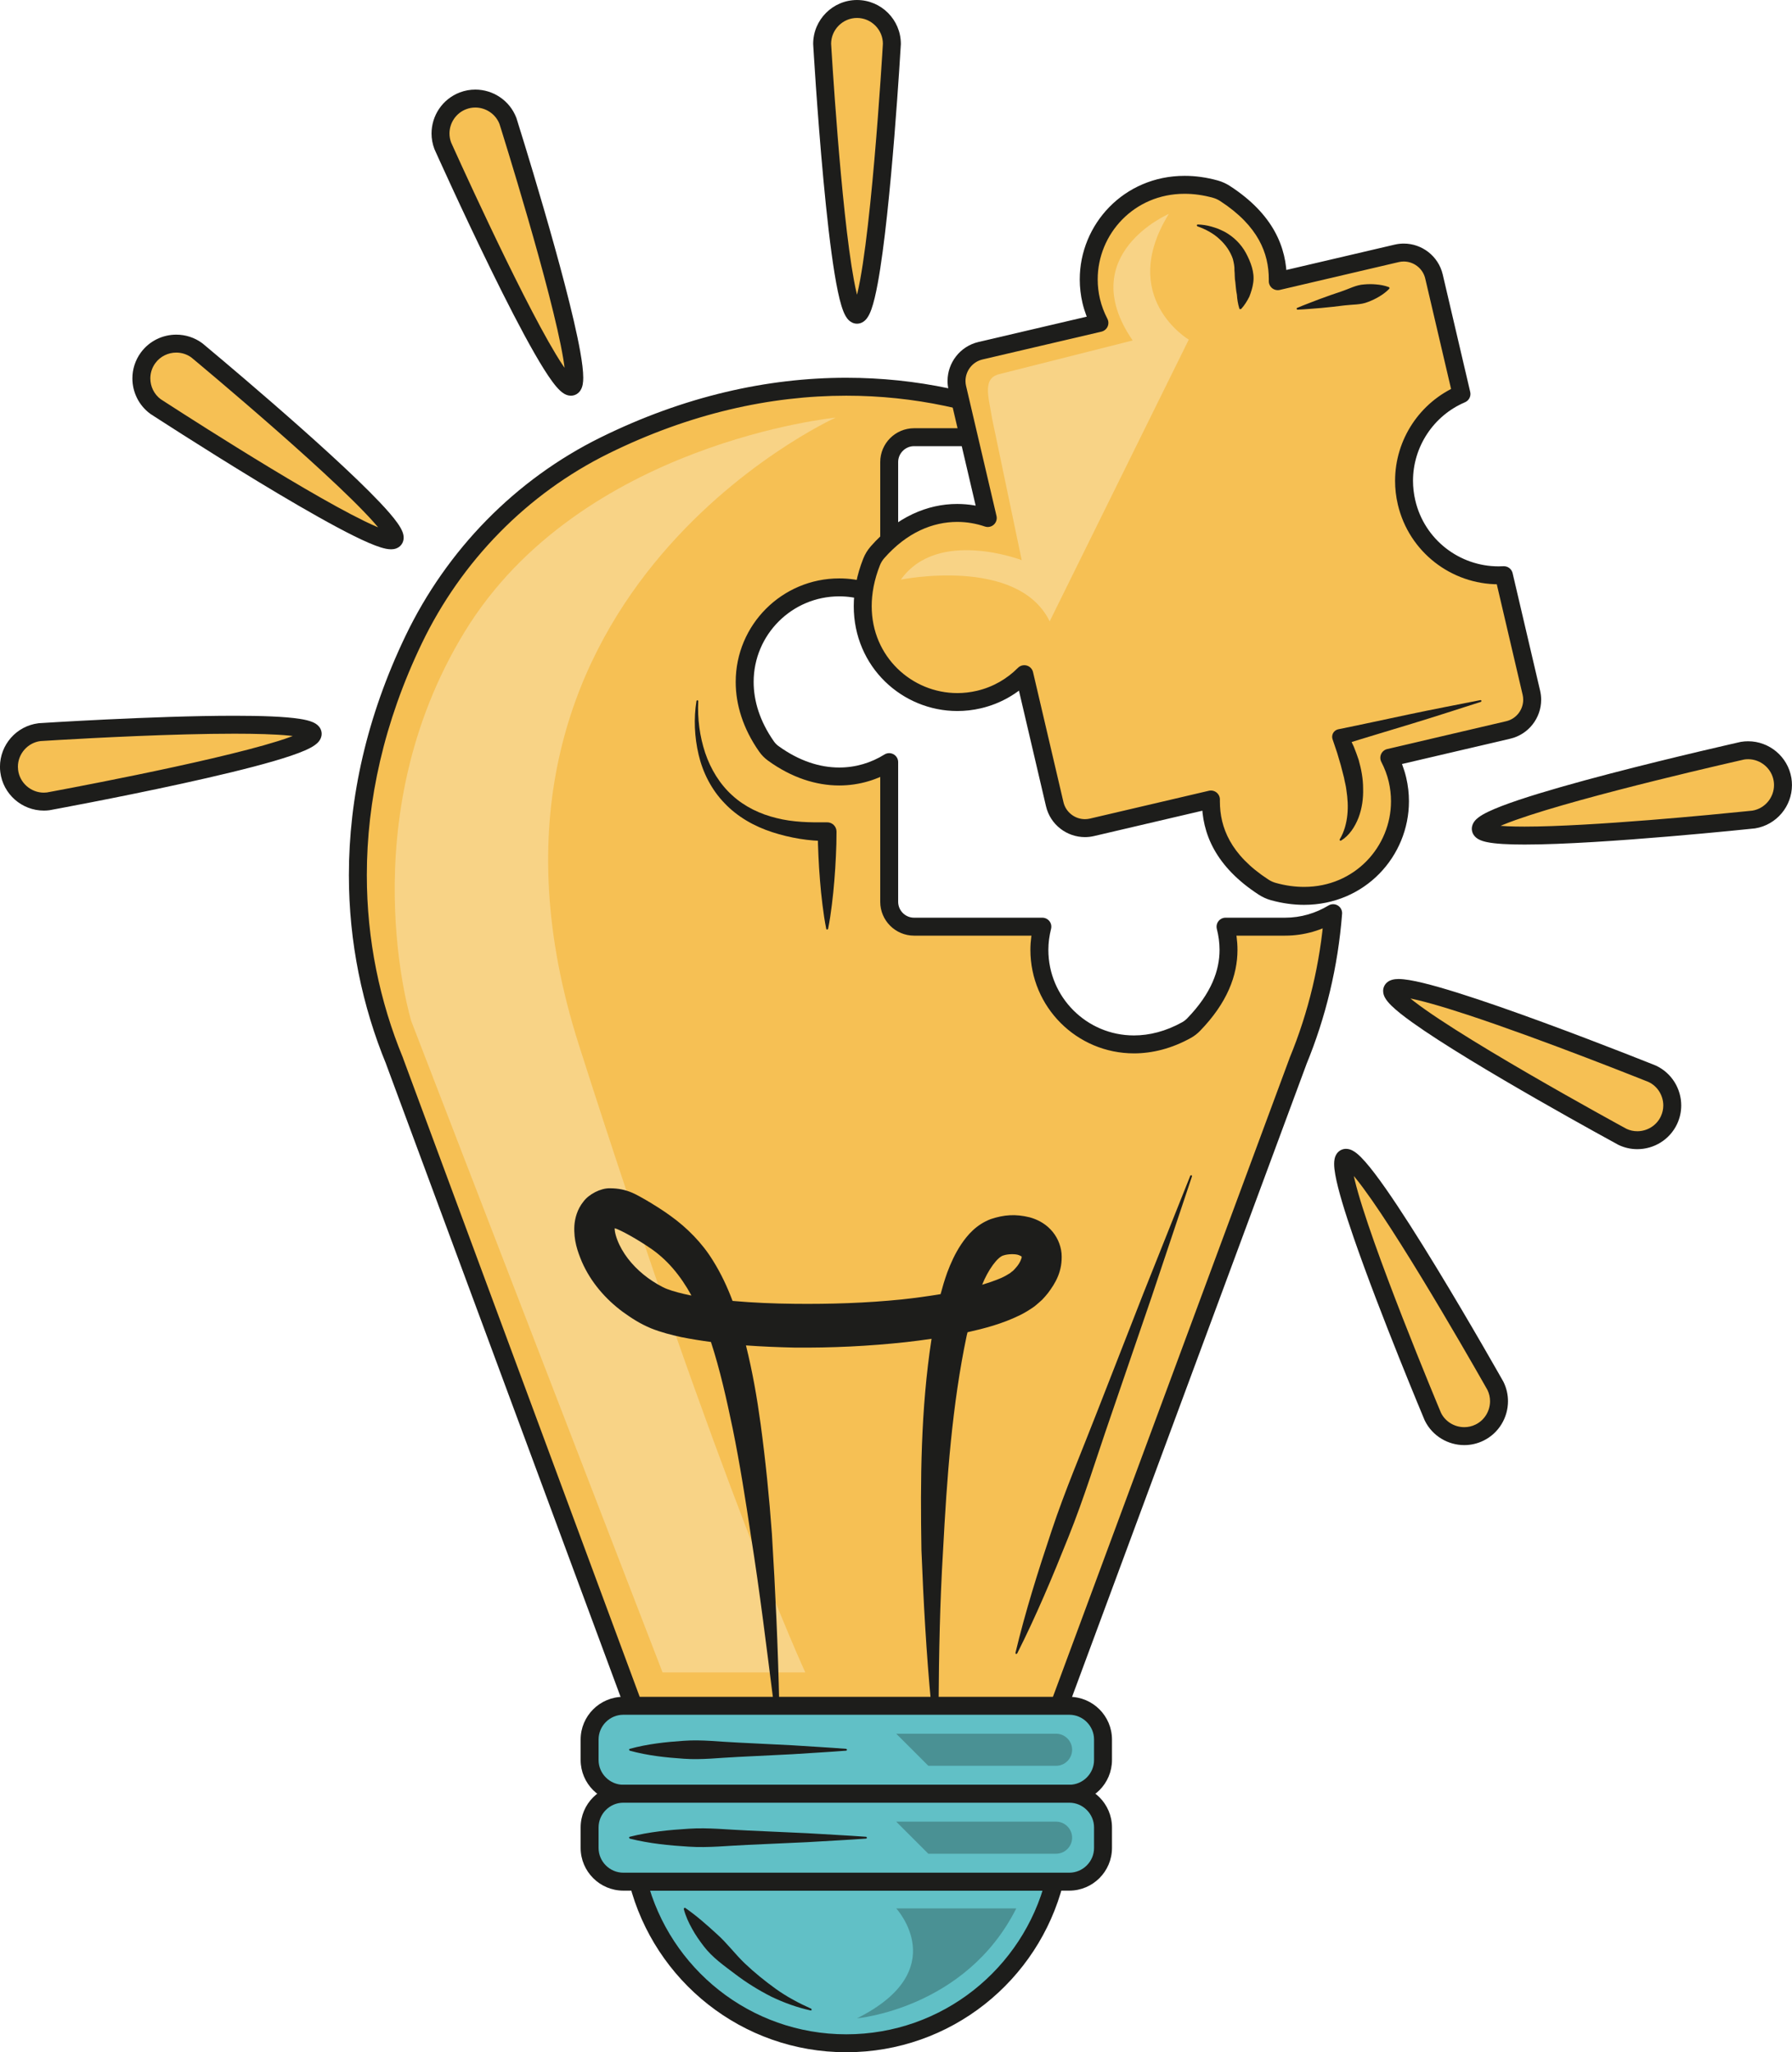 <?xml version="1.0" encoding="UTF-8"?><svg xmlns="http://www.w3.org/2000/svg" xmlns:xlink="http://www.w3.org/1999/xlink" height="1800.3" preserveAspectRatio="xMidYMid meet" version="1.0" viewBox="222.7 215.2 1571.9 1800.3" width="1571.9" zoomAndPan="magnify"><g><g id="change1_1"><path d="M 1392.113 1016.289 C 1379.75 1023.766 1365.34 1028.133 1349.934 1028.133 L 1297.703 1028.133 C 1304.066 1053.301 1300.328 1082.484 1269.641 1114.125 C 1267.887 1115.941 1265.809 1117.562 1263.609 1118.777 C 1199.492 1154.551 1134.418 1109.113 1134.418 1048.473 C 1134.418 1041.445 1135.395 1034.656 1137.035 1028.133 L 1024.469 1028.133 C 1012.48 1028.133 1002.672 1018.336 1002.672 1006.344 L 1002.672 883.789 C 975.41 900.805 937.781 902.777 900.945 876.055 C 898.715 874.434 896.715 872.398 895.125 870.145 C 847.875 802.84 894.922 730.492 958.859 730.492 C 974.969 730.492 989.949 735.152 1002.672 743.105 L 1002.672 620.551 C 1002.672 608.559 1012.48 598.746 1024.469 598.746 L 1137.035 598.746 C 1136.277 595.789 1135.727 592.758 1135.289 589.695 C 1024.43 541.637 889.426 538.781 753.148 605.953 C 679.812 642.102 620.973 702.586 585.574 776.285 C 522.324 907.957 524.301 1038.121 568.895 1146.195 L 568.855 1146.195 L 789.93 1742.898 L 1140.203 1742.898 L 1361.258 1146.195 L 1361.227 1146.195 C 1377.965 1105.645 1388.574 1061.969 1392.113 1016.289" fill="#f6c054"/></g><g id="change2_1"><path d="M 1392.117 1016.281 L 1388.047 1009.543 C 1376.824 1016.324 1363.844 1020.262 1349.934 1020.262 L 1297.707 1020.262 C 1295.289 1020.262 1292.984 1021.398 1291.508 1023.301 C 1290.02 1025.199 1289.484 1027.711 1290.07 1030.066 C 1291.582 1036.031 1292.449 1042.168 1292.457 1048.461 C 1292.449 1057.484 1290.691 1066.875 1286.301 1076.879 C 1281.906 1086.852 1274.828 1097.477 1264 1108.645 L 1263.988 1108.645 C 1262.758 1109.926 1261.25 1111.094 1259.785 1111.902 C 1245.18 1120.035 1230.828 1123.535 1217.375 1123.547 C 1196.613 1123.547 1177.898 1115.156 1164.289 1101.559 C 1150.688 1087.949 1142.297 1069.223 1142.297 1048.461 C 1142.297 1042.168 1143.168 1036.031 1144.664 1030.066 C 1145.254 1027.711 1144.738 1025.199 1143.25 1023.301 C 1141.75 1021.398 1139.457 1020.262 1137.039 1020.262 L 1024.473 1020.262 C 1020.652 1020.262 1017.203 1018.711 1014.645 1016.168 C 1012.094 1013.605 1010.555 1010.156 1010.543 1006.332 L 1010.543 883.781 C 1010.543 880.922 1009.004 878.285 1006.492 876.898 C 1003.992 875.516 1000.934 875.586 998.512 877.105 C 986.957 884.309 973.441 888.516 958.863 888.516 C 942.207 888.504 924.047 883.059 905.566 869.676 C 904.059 868.594 902.633 867.145 901.562 865.617 L 901.566 865.617 C 889.012 847.707 883.793 829.883 883.781 813.441 C 883.785 792.68 892.172 773.965 905.77 760.344 C 919.383 746.746 938.105 738.367 958.863 738.355 C 973.441 738.367 986.957 742.562 998.512 749.773 C 1000.934 751.281 1003.992 751.363 1006.492 749.98 C 1009.004 748.586 1010.543 745.961 1010.543 743.098 L 1010.543 620.539 C 1010.555 616.715 1012.094 613.273 1014.645 610.711 C 1017.203 608.16 1020.652 606.609 1024.473 606.609 L 1137.039 606.609 C 1139.457 606.609 1141.762 605.484 1143.25 603.582 C 1144.738 601.668 1145.254 599.16 1144.664 596.812 C 1144.004 594.188 1143.496 591.43 1143.074 588.578 C 1142.68 585.871 1140.926 583.555 1138.414 582.469 C 1085.277 559.434 1026.664 546.59 965.066 546.59 C 895.812 546.59 822.812 562.836 749.672 598.891 C 674.703 635.844 614.625 697.617 578.48 772.871 C 544.195 844.234 528.73 915.363 528.734 982.926 C 528.73 1041.797 540.469 1097.949 561.621 1149.207 L 568.895 1146.199 L 568.895 1138.324 L 568.855 1138.324 C 566.273 1138.324 563.867 1139.586 562.395 1141.703 C 560.922 1143.82 560.578 1146.52 561.473 1148.938 L 782.551 1745.629 C 783.699 1748.727 786.629 1750.77 789.934 1750.77 L 1140.199 1750.77 C 1143.508 1750.77 1146.434 1748.727 1147.59 1745.629 L 1368.648 1148.938 C 1369.551 1146.52 1369.207 1143.82 1367.73 1141.703 C 1366.254 1139.586 1363.844 1138.324 1361.262 1138.324 L 1361.23 1138.324 L 1361.23 1146.199 L 1368.516 1149.195 C 1385.555 1107.891 1396.355 1063.395 1399.949 1016.891 C 1400.188 1013.969 1398.742 1011.125 1396.242 1009.586 C 1393.75 1008.047 1390.559 1008.035 1388.047 1009.543 L 1392.117 1016.281 L 1384.266 1015.672 C 1380.781 1060.531 1370.375 1103.406 1353.965 1143.191 C 1352.953 1145.629 1353.23 1148.391 1354.699 1150.582 C 1356.168 1152.762 1358.605 1154.062 1361.23 1154.062 L 1361.262 1154.062 L 1361.262 1146.199 L 1353.883 1143.473 L 1134.723 1735.027 L 795.41 1735.027 L 576.234 1143.473 L 568.855 1146.199 L 568.855 1154.062 L 568.895 1154.062 C 571.527 1154.062 573.973 1152.762 575.438 1150.582 C 576.898 1148.391 577.172 1145.629 576.168 1143.191 C 555.781 1093.785 544.473 1039.711 544.473 982.926 C 544.48 917.77 559.359 849.051 592.672 779.691 C 627.324 707.539 684.922 648.348 756.629 613.008 C 827.734 577.965 898.273 562.34 965.066 562.328 C 1024.473 562.34 1080.926 574.707 1132.16 596.918 L 1135.293 589.691 L 1127.5 590.809 C 1127.965 594.086 1128.574 597.383 1129.402 600.676 L 1137.039 598.746 L 1137.039 590.871 L 1024.473 590.871 C 1008.105 590.902 994.84 604.18 994.809 620.539 L 994.809 743.098 L 1002.676 743.098 L 1006.844 736.422 C 992.945 727.742 976.496 722.617 958.863 722.617 C 908.699 722.625 868.047 763.281 868.043 813.441 C 868.031 833.262 874.445 854.402 888.688 874.668 L 888.691 874.668 C 890.797 877.656 893.379 880.27 896.32 882.418 C 917.133 897.535 938.711 904.273 958.863 904.266 C 976.496 904.266 992.945 899.137 1006.844 890.457 L 1002.676 883.781 L 994.809 883.781 L 994.809 1006.332 C 994.84 1022.711 1008.105 1035.98 1024.473 1036.008 L 1137.039 1036.008 L 1137.039 1028.137 L 1129.402 1026.203 C 1127.625 1033.27 1126.551 1040.711 1126.551 1048.461 C 1126.551 1098.621 1167.203 1139.273 1217.375 1139.285 C 1233.578 1139.285 1250.691 1135.008 1267.441 1125.656 C 1270.387 1124.012 1273.012 1121.945 1275.293 1119.602 C 1287.211 1107.324 1295.457 1095.16 1300.715 1083.203 C 1305.977 1071.27 1308.195 1059.559 1308.188 1048.461 C 1308.188 1040.711 1307.121 1033.27 1305.336 1026.203 L 1297.707 1028.137 L 1297.707 1036.008 L 1349.934 1036.008 C 1366.84 1036.008 1382.672 1031.184 1396.18 1023.031 L 1392.117 1016.281 L 1384.266 1015.672 L 1392.117 1016.281" fill="#1d1d1b"/></g><g id="change1_2"><path d="M 1504.688 560.828 L 1480.555 457.719 C 1477.148 443.168 1462.457 434.035 1447.891 437.445 L 1343.535 461.859 C 1343.984 436.078 1333.844 408.703 1297.316 384.973 C 1294.77 383.309 1291.902 381.98 1288.977 381.164 C 1218.742 361.555 1166.145 420.422 1179.918 479.258 C 1181.512 486.105 1184.004 492.496 1187.098 498.469 L 1082.734 522.875 C 1068.172 526.281 1059.055 540.984 1062.465 555.551 L 1089.152 669.633 C 1058.922 659.336 1022.113 665.836 992.434 699.684 C 990.234 702.184 988.441 705.105 987.219 708.215 C 957.301 784.129 1019.371 843.387 1081.414 828.867 C 1097.094 825.199 1110.625 817.25 1121.203 806.617 L 1147.898 920.699 C 1151.305 935.254 1166.008 944.383 1180.562 940.977 L 1284.918 916.562 C 1284.461 942.367 1294.609 969.742 1331.172 993.473 C 1333.719 995.137 1336.586 996.453 1339.5 997.27 C 1409.723 1016.867 1462.309 958 1448.535 899.164 C 1446.93 892.316 1444.441 885.938 1441.355 879.965 L 1545.711 855.547 C 1560.277 852.141 1569.395 837.438 1566 822.883 L 1541.871 719.777 C 1502.383 722.012 1465.82 695.758 1456.496 655.93 C 1447.168 616.109 1468.309 576.332 1504.688 560.828" fill="#f6c054"/></g><g id="change2_2"><path d="M 1504.676 560.84 L 1512.34 559.047 L 1488.219 455.941 C 1486.324 447.891 1481.73 441.082 1475.668 436.355 C 1469.602 431.617 1462.031 428.875 1454.047 428.875 C 1451.41 428.875 1448.738 429.172 1446.086 429.801 L 1341.738 454.207 L 1343.531 461.867 L 1351.398 462.008 C 1351.41 461.414 1351.41 460.828 1351.41 460.246 C 1351.422 446.52 1348.523 432.039 1340.723 418.016 C 1332.922 403.977 1320.324 390.535 1301.582 378.375 L 1301.594 378.383 C 1298.398 376.305 1294.855 374.648 1291.074 373.586 C 1281.016 370.777 1271.203 369.453 1261.816 369.465 C 1235.207 369.441 1212.047 380.145 1195.758 396.852 C 1179.449 413.547 1169.836 436.242 1169.836 460.305 C 1169.836 467.156 1170.613 474.125 1172.246 481.066 C 1174.016 488.617 1176.746 495.617 1180.102 502.094 L 1187.09 498.473 L 1185.285 490.809 L 1080.938 515.227 C 1072.879 517.109 1066.078 521.703 1061.348 527.766 C 1056.609 533.832 1053.867 541.414 1053.867 549.398 C 1053.867 552.023 1054.168 554.695 1054.797 557.355 L 1054.789 557.344 L 1081.488 671.438 L 1089.148 669.633 L 1091.676 662.188 C 1082.379 659.023 1072.488 657.309 1062.348 657.309 C 1036.457 657.254 1009.078 668.684 986.508 694.496 C 983.707 697.691 981.457 701.371 979.891 705.344 L 979.895 705.332 C 974.215 719.734 971.59 733.758 971.59 746.973 C 971.57 773.582 982.273 796.742 998.98 813.031 C 1015.676 829.34 1038.367 838.941 1062.438 838.953 C 1069.285 838.953 1076.246 838.168 1083.195 836.543 C 1100.367 832.523 1115.219 823.789 1126.766 812.172 L 1121.195 806.621 L 1113.527 808.414 L 1140.227 922.508 C 1142.105 930.559 1146.695 937.367 1152.762 942.094 C 1158.824 946.832 1166.41 949.562 1174.391 949.574 C 1177.02 949.574 1179.691 949.266 1182.34 948.648 L 1286.703 924.23 L 1284.91 916.57 L 1277.039 916.422 C 1277.027 917.004 1277.016 917.598 1277.016 918.18 C 1276.996 931.906 1279.895 946.398 1287.719 960.434 C 1295.531 974.484 1308.125 987.926 1326.879 1000.086 C 1330.078 1002.156 1333.617 1003.801 1337.375 1004.863 C 1347.438 1007.66 1357.234 1008.984 1366.613 1008.984 C 1393.223 1009.008 1416.383 998.305 1432.68 981.598 C 1448.988 964.902 1458.582 942.207 1458.594 918.145 C 1458.594 911.281 1457.816 904.324 1456.184 897.383 L 1456.184 897.371 C 1454.426 889.832 1451.684 882.832 1448.348 876.355 L 1441.348 879.965 L 1443.141 887.629 L 1547.492 863.223 C 1555.555 861.34 1562.359 856.738 1567.09 850.672 C 1571.828 844.609 1574.57 837.035 1574.57 829.055 C 1574.57 826.414 1574.262 823.754 1573.645 821.105 L 1573.645 821.094 L 1549.523 718 C 1548.656 714.277 1545.242 711.719 1541.414 711.934 C 1540 712.016 1538.582 712.047 1537.18 712.047 C 1503.109 712.047 1472.242 688.762 1464.156 654.145 C 1462.809 648.379 1462.168 642.645 1462.156 636.992 C 1462.145 607.219 1480.098 579.855 1507.758 568.082 C 1511.277 566.574 1513.207 562.77 1512.34 559.047 L 1504.676 560.84 L 1501.582 553.598 C 1468.082 567.898 1446.43 600.879 1446.43 636.992 C 1446.418 643.844 1447.207 650.789 1448.828 657.73 C 1458.641 699.613 1495.938 727.797 1537.18 727.785 C 1538.891 727.785 1540.594 727.742 1542.305 727.648 L 1541.859 719.793 L 1534.199 721.586 L 1558.316 824.68 C 1558.66 826.152 1558.82 827.613 1558.82 829.055 C 1558.82 833.402 1557.312 837.617 1554.688 840.988 C 1552.047 844.355 1548.359 846.848 1543.918 847.898 L 1439.555 872.312 C 1437.203 872.863 1435.215 874.484 1434.211 876.676 C 1433.195 878.871 1433.25 881.438 1434.359 883.586 C 1437.191 889.059 1439.43 894.824 1440.867 900.969 C 1442.215 906.723 1442.855 912.48 1442.855 918.145 C 1442.855 937.992 1434.906 956.781 1421.418 970.602 C 1407.898 984.395 1388.996 993.223 1366.613 993.246 C 1358.707 993.246 1350.348 992.141 1341.613 989.695 C 1339.523 989.125 1337.34 988.117 1335.445 986.887 C 1318.395 975.809 1307.852 964.25 1301.48 952.785 C 1295.109 941.305 1292.766 929.77 1292.754 918.18 C 1292.754 917.688 1292.754 917.207 1292.766 916.73 C 1292.812 914.309 1291.727 911.977 1289.844 910.457 C 1287.969 908.93 1285.457 908.359 1283.105 908.906 L 1178.754 933.324 C 1177.293 933.664 1175.832 933.824 1174.391 933.824 C 1170.039 933.836 1165.828 932.328 1162.457 929.691 C 1159.078 927.055 1156.586 923.352 1155.547 918.922 L 1128.855 804.828 C 1128.207 802.043 1126.098 799.84 1123.336 799.051 C 1120.586 798.273 1117.637 799.051 1115.617 801.074 C 1106.008 810.723 1093.809 817.895 1079.609 821.219 C 1073.848 822.566 1068.098 823.219 1062.438 823.219 C 1042.586 823.219 1023.789 815.27 1009.977 801.77 C 996.176 788.258 987.348 769.355 987.328 746.973 C 987.332 735.848 989.527 723.824 994.535 711.113 L 994.539 711.102 C 995.41 708.875 996.746 706.691 998.34 704.875 C 1018.418 682.07 1041.039 673.094 1062.348 673.047 C 1070.707 673.047 1078.887 674.465 1086.605 677.09 C 1089.316 678.016 1092.309 677.387 1094.426 675.469 C 1096.547 673.551 1097.457 670.637 1096.809 667.852 L 1070.117 553.758 L 1070.105 553.746 C 1069.766 552.285 1069.609 550.836 1069.609 549.398 C 1069.609 545.047 1071.105 540.832 1073.746 537.461 C 1076.387 534.082 1080.078 531.594 1084.527 530.551 L 1188.871 506.137 C 1191.227 505.586 1193.211 503.965 1194.23 501.773 C 1195.246 499.578 1195.188 497.012 1194.082 494.863 C 1191.25 489.395 1189.012 483.613 1187.57 477.48 C 1186.211 471.715 1185.574 465.969 1185.574 460.305 C 1185.562 440.457 1193.52 421.656 1207.02 407.852 C 1220.531 394.043 1239.434 385.215 1261.816 385.203 C 1269.73 385.203 1278.102 386.309 1286.852 388.754 C 1288.941 389.336 1291.109 390.332 1293.016 391.574 C 1310.047 402.652 1320.574 414.199 1326.961 425.656 C 1333.32 437.133 1335.66 448.668 1335.672 460.246 C 1335.66 460.75 1335.66 461.254 1335.66 461.742 C 1335.617 464.164 1336.703 466.484 1338.586 468.004 C 1340.469 469.52 1342.973 470.082 1345.324 469.531 L 1449.676 445.113 C 1451.148 444.773 1452.598 444.613 1454.047 444.613 C 1458.398 444.613 1462.602 446.121 1465.973 448.758 C 1469.352 451.395 1471.84 455.086 1472.879 459.527 L 1497 562.633 L 1504.676 560.84 L 1501.582 553.598 L 1504.676 560.84" fill="#1d1d1b"/></g><g id="change3_1"><path d="M 1093.016 582.754 L 1118.926 706.609 C 1118.926 706.609 1045.086 678.223 1012.934 723.68 C 1012.934 723.68 1115.402 702.941 1143.453 760.277 L 1265.457 513.141 C 1265.457 513.141 1202.828 476.051 1247.961 402.855 C 1247.961 402.855 1164.605 438.637 1216.242 513.871 L 1100.355 543.141 C 1084.312 546.508 1089.445 561.48 1093.016 582.754" fill="#f8d386"/></g><g id="change4_1"><path d="M 782.469 1865.91 C 803.367 1947.379 877.074 2007.691 965.062 2007.691 C 1053.051 2007.691 1126.762 1947.379 1147.66 1865.91 L 782.469 1865.91" fill="#61c0c6"/></g><g id="change2_3"><path d="M 782.469 1865.91 L 774.848 1867.871 C 796.609 1952.738 873.391 2015.539 965.062 2015.559 C 1056.738 2015.539 1133.52 1952.738 1155.281 1867.871 C 1155.891 1865.5 1155.371 1863.02 1153.879 1861.09 C 1152.379 1859.148 1150.102 1858.039 1147.66 1858.039 L 782.469 1858.039 C 780.023 1858.039 777.75 1859.148 776.25 1861.078 C 774.754 1863.02 774.238 1865.5 774.848 1867.871 L 782.469 1865.91 L 782.469 1873.781 L 1147.66 1873.781 L 1147.66 1865.91 L 1140.031 1863.961 C 1120 1942.02 1049.371 1999.828 965.062 1999.82 C 880.754 1999.828 810.125 1942.02 790.094 1863.961 L 782.469 1865.91 L 782.469 1873.781 L 782.469 1865.91" fill="#1d1d1b"/></g><g id="change4_2"><path d="M 1160.68 1788.77 L 769.449 1788.77 C 753.195 1788.77 739.891 1775.461 739.891 1759.199 L 739.891 1741.191 C 739.891 1724.93 753.195 1711.629 769.449 1711.629 L 1160.68 1711.629 C 1176.93 1711.629 1190.238 1724.93 1190.238 1741.191 L 1190.238 1759.199 C 1190.238 1775.461 1176.93 1788.77 1160.68 1788.77" fill="#61c0c6"/></g><g id="change2_4"><path d="M 1160.68 1788.77 L 1160.68 1780.898 L 769.449 1780.898 C 763.492 1780.898 758.105 1778.48 754.137 1774.52 C 750.18 1770.551 747.762 1765.16 747.758 1759.199 L 747.758 1741.191 C 747.762 1735.23 750.18 1729.84 754.137 1725.871 C 758.105 1721.922 763.492 1719.5 769.449 1719.488 L 1160.68 1719.488 C 1166.629 1719.5 1172.02 1721.922 1175.988 1725.871 C 1179.949 1729.84 1182.371 1735.23 1182.371 1741.191 L 1182.371 1759.199 C 1182.371 1765.16 1179.949 1770.551 1175.988 1774.52 C 1172.02 1778.48 1166.629 1780.898 1160.68 1780.898 L 1160.68 1796.641 C 1181.32 1796.609 1198.078 1779.84 1198.109 1759.199 L 1198.109 1741.191 C 1198.078 1720.551 1181.309 1703.789 1160.68 1703.762 L 769.449 1703.762 C 748.812 1703.789 732.047 1720.551 732.02 1741.191 L 732.02 1759.199 C 732.047 1779.84 748.812 1796.609 769.449 1796.641 L 1160.68 1796.641 L 1160.68 1788.77" fill="#1d1d1b"/></g><g id="change4_3"><path d="M 1160.68 1865.91 L 769.449 1865.91 C 753.195 1865.91 739.891 1852.609 739.891 1836.352 L 739.891 1818.328 C 739.891 1802.07 753.195 1788.77 769.449 1788.77 L 1160.68 1788.77 C 1176.93 1788.77 1190.238 1802.07 1190.238 1818.328 L 1190.238 1836.352 C 1190.238 1852.609 1176.93 1865.91 1160.68 1865.91" fill="#61c0c6"/></g><g id="change2_5"><path d="M 1160.68 1865.91 L 1160.68 1858.039 L 769.449 1858.039 C 763.492 1858.039 758.105 1855.621 754.137 1851.66 C 750.18 1847.691 747.762 1842.309 747.758 1836.352 L 747.758 1818.328 C 747.762 1812.371 750.18 1806.988 754.137 1803.02 C 758.105 1799.059 763.492 1796.641 769.449 1796.641 L 1160.68 1796.641 C 1166.629 1796.641 1172.02 1799.059 1175.988 1803.02 C 1179.949 1806.988 1182.371 1812.371 1182.371 1818.328 L 1182.371 1836.352 C 1182.371 1842.309 1179.949 1847.691 1175.988 1851.66 C 1172.02 1855.621 1166.629 1858.039 1160.68 1858.039 L 1160.68 1873.781 C 1181.309 1873.75 1198.078 1856.988 1198.109 1836.352 L 1198.109 1818.328 C 1198.078 1797.691 1181.309 1780.93 1160.68 1780.898 L 769.449 1780.898 C 748.812 1780.93 732.047 1797.691 732.02 1818.328 L 732.02 1836.352 C 732.047 1856.988 748.812 1873.75 769.449 1873.781 L 1160.68 1873.781 L 1160.68 1865.91" fill="#1d1d1b"/></g><g id="change3_2"><path d="M 955.688 581.57 C 955.688 581.57 605.41 739.996 730.508 1131.965 C 855.605 1523.949 929.102 1682.367 929.102 1682.367 L 803.887 1682.367 L 583.52 1111.16 C 583.52 1111.16 529.086 934.801 630.43 769.223 C 731.77 603.629 955.688 581.57 955.688 581.57" fill="#f8d386"/></g><g id="change5_1"><path d="M 1149.059 1736.121 L 1008.859 1736.121 C 1018.219 1745.531 1027.629 1754.891 1037.012 1764.27 L 1149.059 1764.27 C 1156.801 1764.27 1163.141 1757.941 1163.141 1750.191 C 1163.141 1742.461 1156.801 1736.121 1149.059 1736.121" fill="#4a9194"/></g><g id="change5_2"><path d="M 1149.059 1813.27 L 1008.859 1813.27 C 1018.219 1822.672 1027.629 1832.031 1037.012 1841.41 L 1149.059 1841.41 C 1156.801 1841.41 1163.141 1835.078 1163.141 1827.34 C 1163.141 1819.602 1156.801 1813.27 1149.059 1813.27" fill="#4a9194"/></g><g id="change5_3"><path d="M 1008.859 1889.371 C 1008.859 1889.371 1058.891 1943.578 974.445 1985.801 C 974.445 1985.801 1069.828 1977.461 1114.141 1889.371 L 1008.859 1889.371" fill="#4a9194"/></g><g id="change2_6"><path d="M 827.715 1351.449 C 820.594 1349.941 813.52 1348.18 807.758 1345.961 C 803.047 1344.172 796.148 1340.012 791.047 1336.309 C 780.262 1328.391 771.371 1318.371 766.043 1307.238 C 763.324 1301.551 761.684 1295.691 761.91 1292.648 C 767.797 1294.469 782.66 1303.039 791.648 1309.18 C 807.816 1319.711 819.727 1334.449 829.215 1351.68 C 828.723 1351.59 828.207 1351.539 827.715 1351.449 Z M 1103.23 1316.449 C 1106.57 1315.289 1113.391 1315.031 1116.41 1316.262 C 1119.969 1317.738 1118.621 1317.66 1118.852 1318.031 C 1119.07 1318.398 1117.691 1322.969 1114.051 1327.039 C 1113.211 1328.078 1112.219 1329.07 1111.25 1330.059 C 1110.352 1330.68 1109.602 1331.32 1108.75 1332.031 C 1106.531 1333.441 1104.07 1334.898 1101.078 1336.25 C 1095.82 1338.539 1090.078 1340.449 1084.23 1342.25 C 1089.27 1329.488 1097.84 1317.5 1103.23 1316.449 Z M 881.426 1562.781 C 889.242 1611.82 895.18 1661.199 901.496 1710.609 L 906.242 1710.609 C 905.172 1660.648 902.855 1610.75 899.797 1560.738 C 897.465 1528.621 894.227 1496.539 889.887 1464.391 C 886.758 1441.391 882.762 1418.422 877.039 1395.48 C 891.176 1396.48 905.262 1397.078 919.371 1397.379 C 952.184 1397.711 984.883 1396.141 1017.641 1392.57 C 1025.031 1391.738 1032.43 1390.762 1039.828 1389.672 C 1030.289 1451.879 1029.941 1513.578 1030.961 1575.102 C 1032.75 1620.391 1035.25 1665.59 1039.52 1710.609 L 1046.012 1710.609 C 1046.301 1665.43 1047.191 1620.32 1049.93 1575.34 C 1053.281 1511.711 1057.871 1447.57 1070.719 1386.629 C 1070.922 1385.711 1071.199 1384.84 1071.41 1383.922 C 1086.422 1380.539 1101.488 1376.66 1117.051 1369.102 C 1121.32 1367.031 1125.73 1364.371 1130.141 1361.23 C 1132.391 1359.422 1134.66 1357.41 1136.809 1355.441 C 1138.609 1353.539 1140.371 1351.609 1142.012 1349.48 C 1148.199 1341.219 1155.039 1330.512 1153.852 1314.621 C 1153.09 1306.859 1149.602 1299.25 1144.07 1293.59 C 1138.559 1287.852 1131.922 1284.781 1125.922 1283.109 C 1113.488 1280.07 1103.551 1280.77 1091.75 1284.672 C 1079.02 1289.539 1071.391 1298.59 1065.93 1306.641 C 1060.398 1314.922 1056.719 1323.238 1053.609 1331.488 C 1051.309 1337.852 1049.449 1344.18 1047.762 1350.5 C 1036.441 1352.371 1024.969 1353.949 1013.648 1355.16 C 982.629 1358.309 951.141 1359.32 919.828 1358.988 C 901.602 1358.809 883.258 1358.051 865.277 1356.441 C 860.758 1344.371 855.195 1332.398 847.992 1320.922 C 838.656 1305.66 825.254 1292.141 810.938 1281.891 C 803.801 1276.68 796.527 1272.211 789.434 1268 C 781.961 1263.941 773.312 1257.578 757.531 1257.629 C 749.539 1257.539 739.277 1262.75 734.422 1269.371 C 729.035 1276.051 727.008 1283.871 726.535 1290.281 C 725.781 1303.391 729.414 1313.219 733.102 1322.09 C 741.031 1340.25 754.086 1355.02 769.039 1366.102 C 776.938 1371.73 783.684 1376.25 793.844 1380.52 C 803.02 1384.16 811.566 1386.238 820.098 1388.16 C 828.906 1389.922 837.645 1391.309 846.332 1392.469 C 854.312 1416.93 860.027 1442.699 865.422 1468.531 C 871.758 1499.621 876.68 1531.172 881.426 1562.781" fill="#1d1d1b"/></g><g id="change2_7"><path d="M 1268.32 1247.051 L 1232.922 1352.84 L 1196.77 1458.359 C 1184.621 1493.488 1173.762 1529.102 1159.891 1563.602 C 1146.109 1598.141 1131.73 1632.461 1114.879 1665.871 L 1113.809 1666.219 L 1113.398 1665.328 C 1122.121 1628.93 1133.309 1593.449 1145.109 1558.191 C 1156.809 1522.891 1171.52 1488.691 1184.949 1454.02 L 1225.531 1350.129 L 1266.84 1246.512 L 1267.871 1246.07 L 1268.32 1247.051" fill="#1d1d1b"/></g><g id="change2_8"><path d="M 775.004 1749.41 C 790.84 1745.07 806.68 1743.391 822.52 1742.328 C 838.355 1741.172 854.191 1743.219 870.035 1743.898 L 917.551 1746.262 C 933.387 1747.32 949.227 1748.148 965.062 1749.41 L 965.789 1750.262 L 965.062 1750.98 C 949.227 1752.238 933.387 1753.07 917.551 1754.129 L 870.035 1756.488 C 854.191 1757.172 838.355 1759.219 822.52 1758.07 C 806.68 1757.012 790.84 1755.328 775.004 1750.98 L 774.43 1749.98 L 775.004 1749.41" fill="#1d1d1b"/></g><g id="change2_9"><path d="M 775.004 1826.551 C 792.297 1822.211 809.594 1820.531 826.887 1819.469 C 844.18 1818.32 861.477 1820.359 878.77 1821.039 L 930.656 1823.398 C 947.945 1824.461 965.242 1825.301 982.535 1826.551 L 983.27 1827.398 L 982.535 1828.129 C 965.242 1829.379 947.945 1830.211 930.656 1831.27 L 878.77 1833.629 C 861.477 1834.32 844.18 1836.359 826.887 1835.211 C 809.594 1834.148 792.297 1832.469 775.004 1828.129 L 774.41 1827.141 L 775.004 1826.551" fill="#1d1d1b"/></g><g id="change2_10"><path d="M 823.77 1888.93 C 834.18 1896.16 842.98 1904.078 851.691 1912.031 C 860.465 1919.852 867.441 1929.398 875.969 1937.57 C 884.496 1945.672 893.637 1953.078 903.238 1959.988 C 912.859 1966.91 923.348 1972.449 934.34 1977.398 L 934.375 1977.41 L 934.77 1978.461 L 933.883 1978.91 C 922 1976.32 910.359 1972.121 899.242 1966.77 C 888.266 1961.191 877.68 1954.68 867.852 1947.199 C 858.047 1939.75 847.645 1932.57 840.109 1922.68 C 836.336 1917.77 832.762 1912.711 829.777 1907.219 C 826.73 1901.801 824.105 1896.078 822.469 1889.809 L 823.062 1888.789 L 823.77 1888.93" fill="#1d1d1b"/></g><g id="change2_11"><path d="M 1397.898 951.488 C 1401.93 944.801 1403.789 937.34 1404.559 930.078 C 1405.34 922.77 1404.828 915.441 1403.711 908.172 C 1403.34 904.539 1402.23 900.93 1401.602 897.309 L 1398.809 886.48 L 1395.602 875.602 L 1391.93 864.711 L 1391.59 863.711 C 1390.41 860.191 1392.301 856.371 1395.82 855.191 L 1396.641 854.969 C 1417.449 850.781 1438.172 846.199 1458.941 841.84 C 1469.301 839.57 1479.75 837.609 1490.148 835.488 L 1521.41 829.352 L 1522.34 829.969 L 1521.809 830.879 L 1491.469 840.602 C 1481.328 843.762 1471.238 847.09 1461.07 850.109 C 1440.781 856.32 1420.43 862.309 1400.172 868.691 L 1404.879 858.961 L 1410.199 870.172 C 1411.801 874 1413.16 877.969 1414.52 881.922 C 1416.781 890.02 1418.41 898.41 1418.391 907.039 C 1418.641 915.59 1417.441 924.379 1414.359 932.52 C 1411.199 940.559 1406.309 948.238 1398.91 952.699 L 1397.82 952.441 L 1397.82 951.621 L 1397.898 951.488" fill="#1d1d1b"/></g><g id="change2_12"><path d="M 1360.414 485.352 C 1366.84 482.598 1373.363 480.27 1379.836 477.711 C 1386.348 475.281 1392.875 472.996 1399.453 470.828 C 1406.008 468.648 1412.262 465.117 1419.23 464.727 C 1422.68 464.422 1426.199 464.355 1429.809 464.715 C 1433.398 465.02 1437.07 465.613 1440.918 467.055 C 1441.406 467.238 1441.656 467.781 1441.473 468.27 L 1441.266 468.586 C 1438.414 471.555 1435.383 473.68 1432.258 475.508 C 1429.16 477.383 1425.961 478.848 1422.723 480.074 C 1416.262 482.727 1409.098 482.242 1402.238 483.105 C 1395.375 483.996 1388.496 484.754 1381.59 485.383 C 1374.633 485.871 1367.75 486.586 1360.758 486.891 L 1359.926 486.121 L 1360.414 485.352" fill="#1d1d1b"/></g><g id="change2_13"><path d="M 1273.176 412.148 C 1277.301 412.227 1281.352 412.828 1285.324 413.977 C 1287.344 414.48 1289.277 415.262 1291.273 415.918 C 1293.18 416.812 1295.168 417.594 1297.055 418.621 C 1304.539 422.727 1311.234 429.121 1315.586 437.121 C 1319.773 445.012 1323.289 454.027 1322.039 462.91 C 1321.5 467.281 1320.129 471.457 1318.602 475.461 C 1316.625 479.324 1314.371 483.051 1311.324 486.332 L 1310.074 486.375 L 1309.84 485.984 L 1309.82 485.906 C 1308.492 481.488 1307.934 477.504 1307.676 473.676 C 1306.852 469.84 1306.715 466.18 1306.305 462.676 C 1305.633 459.227 1305.902 455.758 1305.535 452.441 C 1305.68 448.949 1304.953 445.68 1304.129 442.332 C 1301.93 435.918 1297.945 430.004 1292.535 425.07 C 1287.223 420.004 1280.281 416.309 1272.973 413.711 L 1272.895 413.676 L 1272.414 412.672 L 1273.176 412.148" fill="#1d1d1b"/></g><g id="change2_14"><path d="M 835.199 830.23 C 834.414 845.629 836.477 861.219 841.258 875.621 C 846.102 889.988 854.109 903.109 865.027 912.961 C 875.887 922.898 889.473 929.398 903.812 932.859 C 918.168 936.531 933.227 936.789 948.195 936.59 C 952.707 936.531 956.406 940.129 956.469 944.629 L 956.469 944.781 C 956.457 951.898 956.324 959.012 955.934 966.129 C 955.598 973.238 955.188 980.359 954.582 987.48 C 954.008 994.59 953.32 1001.711 952.406 1008.82 C 951.539 1015.941 950.504 1023.059 949.062 1030.172 L 948.113 1030.801 L 947.488 1030.172 C 946.051 1023.059 945.016 1015.941 944.141 1008.82 C 943.227 1001.711 942.547 994.59 941.973 987.48 C 941.367 980.359 940.953 973.238 940.621 966.129 C 940.23 959.012 940.094 951.898 940.082 944.781 L 948.352 952.98 C 932.172 953.07 915.84 950.301 900.211 945.27 C 884.625 940.25 869.676 931.879 858.289 919.852 C 846.754 907.969 839.148 892.859 835.512 877.27 C 831.84 861.66 831.129 845.602 833.641 830 L 834.543 829.352 L 835.203 830.16 L 835.199 830.23" fill="#1d1d1b"/></g><g id="change1_3"><path d="M 974.445 491.297 C 991.27 491.297 1005.031 253.672 1005.031 253.672 C 1005.031 236.844 991.27 223.086 974.445 223.086 C 957.625 223.086 943.859 236.844 943.859 253.672 C 943.859 253.672 957.625 491.297 974.445 491.297" fill="#f6c054"/></g><g id="change2_15"><path d="M 974.445 491.301 L 974.445 499.164 C 975.871 499.164 977.254 498.832 978.383 498.336 C 980.629 497.324 981.938 495.938 982.953 494.676 C 984.867 492.18 985.953 489.605 987.094 486.504 C 989.141 480.715 990.906 473.109 992.629 463.832 C 998.598 431.531 1003.613 379.32 1007.203 334.922 C 1010.781 290.562 1012.883 254.156 1012.895 254.117 L 1012.902 253.66 C 1012.871 232.465 995.652 215.238 974.445 215.211 C 953.246 215.238 936.02 232.465 935.988 253.66 L 936.004 254.117 C 936.008 254.168 939.449 313.625 945.012 373.211 C 947.793 403.016 951.098 432.816 954.805 455.438 C 956.668 466.777 958.605 476.262 960.777 483.387 C 961.887 486.973 962.992 489.941 964.551 492.625 C 965.352 493.961 966.258 495.27 967.727 496.57 C 968.465 497.199 969.371 497.832 970.508 498.336 C 971.637 498.832 973.02 499.164 974.445 499.164 L 974.445 483.422 L 974.445 489.32 L 976.812 483.918 C 976.207 483.645 975.348 483.422 974.445 483.422 L 974.445 489.32 L 976.812 483.918 L 974.902 488.281 L 978.02 484.66 C 977.797 484.461 977.418 484.176 976.812 483.918 L 974.902 488.281 L 978.02 484.66 L 976.613 486.293 L 978.316 484.945 L 978.02 484.66 L 976.613 486.293 L 978.316 484.945 C 978.266 484.957 977.41 483.496 976.637 481.234 C 975.098 476.953 973.375 469.832 971.75 461.016 C 965.996 430.023 960.938 377.836 957.383 333.684 C 955.602 311.598 954.184 291.465 953.211 276.859 C 952.727 269.562 952.352 263.641 952.098 259.559 C 951.848 255.465 951.715 253.215 951.715 253.215 L 943.859 253.66 L 951.73 253.66 C 951.73 247.426 954.266 241.789 958.41 237.633 C 962.562 233.488 968.207 230.953 974.445 230.953 C 980.691 230.953 986.332 233.488 990.484 237.633 C 994.629 241.777 997.16 247.426 997.164 253.66 L 1005.031 253.66 L 997.176 253.215 C 997.176 253.215 996.965 256.898 996.555 263.379 C 995.125 286.062 991.32 342.863 986.047 393.836 C 983.414 419.301 980.402 443.355 977.195 460.73 C 975.605 469.398 973.93 476.449 972.406 480.812 C 971.672 482.977 970.914 484.484 970.641 484.855 L 970.582 484.945 L 971.633 485.746 L 970.703 484.809 L 970.582 484.945 L 971.633 485.746 L 970.703 484.809 L 973.75 487.887 L 971.824 484.027 C 971.191 484.352 970.863 484.66 970.703 484.809 L 973.75 487.887 L 971.824 484.027 L 974.445 489.273 L 974.445 483.422 C 973.406 483.422 972.441 483.719 971.824 484.027 L 974.445 489.273 L 974.445 483.422 L 974.445 491.301" fill="#1d1d1b"/></g><g id="change1_4"><path d="M 724.184 554.344 C 739.906 548.367 668.27 321.371 668.27 321.371 C 662.285 305.645 644.527 297.672 628.805 303.652 C 613.086 309.641 605.113 327.398 611.098 343.125 C 611.098 343.125 708.457 560.32 724.184 554.344" fill="#f6c054"/></g><g id="change2_16"><path d="M 724.184 554.344 L 726.98 561.699 C 729.121 560.891 730.727 559.359 731.664 557.98 C 733.09 555.84 733.539 553.984 733.887 552.168 C 734.199 550.336 734.305 548.508 734.305 546.523 C 734.293 540.52 733.309 532.938 731.684 523.738 C 725.984 491.746 712.043 440.809 699.484 397.559 C 686.934 354.359 675.785 319.035 675.773 319 L 675.625 318.562 C 669.762 303.23 655.117 293.793 639.602 293.793 C 635.07 293.793 630.457 294.602 626.004 296.301 C 610.668 302.16 601.234 316.801 601.234 332.312 C 601.234 336.84 602.043 341.465 603.746 345.922 L 603.914 346.336 C 603.938 346.383 627.641 399.258 653.605 452.254 C 666.594 478.754 680.133 505.27 691.656 525.355 C 697.43 535.41 702.668 543.848 707.27 550.062 C 709.59 553.188 711.719 555.758 713.961 557.848 C 715.098 558.906 716.262 559.844 717.703 560.688 C 719.141 561.484 720.949 562.305 723.496 562.328 C 724.605 562.34 725.824 562.137 726.941 561.711 L 726.98 561.699 L 724.184 554.344 L 721.422 546.973 L 723.496 552.512 L 723.496 546.594 C 722.871 546.594 722.105 546.711 721.422 546.973 L 723.496 552.512 L 723.496 546.594 L 723.496 550.586 L 725.535 547.031 C 725.492 547.02 724.938 546.629 723.496 546.594 L 723.496 550.586 L 725.535 547.031 L 725.5 547.008 C 725.184 546.832 723.812 545.605 722.219 543.645 C 719.152 539.961 714.98 533.781 710.305 526.02 C 693.832 498.781 670.707 452.062 651.848 412.379 C 642.41 392.531 634.012 374.395 627.977 361.238 C 624.961 354.656 622.535 349.32 620.863 345.625 C 619.191 341.938 618.281 339.906 618.277 339.895 L 611.098 343.117 L 618.449 340.312 C 617.445 337.672 616.977 334.984 616.973 332.312 C 616.973 323.148 622.598 314.414 631.605 311.016 C 634.238 310.004 636.934 309.527 639.602 309.527 C 648.77 309.527 657.508 315.152 660.914 324.16 L 668.27 321.367 L 660.766 323.73 C 660.77 323.742 661.668 326.594 663.254 331.695 C 668.805 349.57 682.707 394.875 695.191 440.07 C 701.434 462.676 707.324 485.258 711.629 504.285 C 713.781 513.805 715.535 522.434 716.738 529.68 C 717.945 536.918 718.578 542.836 718.566 546.523 C 718.582 548.34 718.379 549.602 718.312 549.766 L 718.32 549.777 L 718.312 549.766 L 718.32 549.777 L 718.312 549.766 L 721.586 550.906 L 718.887 548.793 C 718.441 549.375 718.34 549.707 718.312 549.766 L 721.586 550.906 L 718.887 548.793 L 723.426 552.344 L 721.383 546.984 C 720.199 547.426 719.312 548.234 718.887 548.793 L 723.426 552.344 L 721.383 546.984 L 721.422 546.973 L 724.184 554.344" fill="#1d1d1b"/></g><g id="change1_5"><path d="M 496.973 858.73 C 494.91 842.031 257.383 857.488 257.383 857.488 C 240.688 859.551 228.711 874.891 230.777 891.59 C 232.836 908.289 248.184 920.262 264.879 918.199 C 264.879 918.199 499.031 875.422 496.973 858.73" fill="#f6c054"/></g><g id="change2_17"><path d="M 496.973 858.73 L 504.781 857.762 C 504.543 855.762 503.645 853.988 502.664 852.781 C 500.77 850.488 498.863 849.559 497 848.711 C 493.73 847.328 490.105 846.539 485.648 845.828 C 472.438 843.789 452.062 843.109 428.336 843.102 C 357.109 843.109 256.957 849.629 256.871 849.629 L 256.418 849.68 C 236.961 852.109 222.691 868.691 222.672 887.84 C 222.672 889.391 222.766 890.98 222.969 892.578 L 222.965 892.559 C 225.402 912.012 241.977 926.281 261.133 926.301 C 262.688 926.301 264.262 926.199 265.84 926.012 L 266.293 925.941 C 266.344 925.93 324.418 915.32 382.613 902.578 C 411.723 896.199 440.836 889.309 462.918 882.871 C 473.977 879.641 483.242 876.559 490.156 873.539 C 493.633 872.012 496.508 870.551 499.004 868.75 C 500.254 867.828 501.438 866.84 502.566 865.379 C 503.656 863.961 504.836 861.801 504.852 858.949 L 504.809 858.039 L 504.781 857.762 L 496.973 858.73 L 489.133 859.41 L 494.457 858.949 L 489.113 858.949 L 489.133 859.41 L 494.457 858.949 L 489.113 858.949 L 494.152 858.949 L 490.062 855.82 C 489.855 856.09 489.129 857.141 489.113 858.949 L 494.152 858.949 L 490.062 855.82 L 491.629 857.012 L 490.18 855.68 L 490.062 855.82 L 491.629 857.012 L 490.18 855.68 L 490.176 855.68 C 489.984 855.898 488.508 856.941 486.262 858.012 C 482.016 860.102 475.047 862.68 466.422 865.371 C 436.105 874.871 385.16 886.219 342.047 895.09 C 320.473 899.539 300.816 903.379 286.559 906.109 C 279.434 907.48 273.652 908.559 269.656 909.309 C 265.664 910.059 263.469 910.461 263.465 910.461 L 264.879 918.199 L 263.914 910.391 C 262.973 910.5 262.047 910.559 261.133 910.559 C 249.906 910.578 239.957 902.039 238.586 890.629 L 238.582 890.602 C 238.469 889.68 238.41 888.77 238.41 887.84 C 238.391 876.621 246.93 866.672 258.348 865.301 L 257.383 857.488 L 257.895 865.34 C 257.91 865.34 264.121 864.93 274.594 864.328 C 306.004 862.5 375.566 858.84 428.336 858.84 C 447.312 858.84 464.145 859.32 475.949 860.48 C 481.828 861.051 486.496 861.828 489.141 862.609 C 489.797 862.789 490.316 862.98 490.664 863.121 L 491.133 863.34 L 491.156 863.289 L 491.129 863.328 L 491.133 863.34 L 491.156 863.289 L 491.129 863.328 L 493.031 860.41 L 490.316 862.539 C 490.77 863.109 491.07 863.289 491.129 863.328 L 493.031 860.41 L 490.316 862.539 L 494.855 858.988 L 489.16 859.691 C 489.305 860.941 489.871 861.988 490.316 862.539 L 494.855 858.988 L 489.16 859.691 L 496.973 858.73 L 489.133 859.41 L 496.973 858.73" fill="#1d1d1b"/></g><g id="change1_6"><path d="M 1444.02 1083.664 C 1436.852 1098.887 1645.973 1212.555 1645.973 1212.555 C 1661.207 1219.715 1679.516 1213.125 1686.688 1197.906 C 1693.848 1182.684 1687.258 1164.375 1672.035 1157.203 C 1672.035 1157.203 1451.18 1068.449 1444.02 1083.664" fill="#f6c054"/></g><g id="change2_18"><path d="M 1444.004 1083.672 L 1436.895 1080.297 C 1436.227 1081.68 1435.945 1083.203 1435.957 1084.523 C 1435.977 1086.93 1436.684 1088.668 1437.402 1090.105 C 1438.871 1092.855 1440.746 1094.938 1443.09 1097.293 C 1447.461 1101.602 1453.629 1106.457 1461.301 1111.965 C 1488.043 1131.137 1533.094 1157.879 1571.676 1179.996 C 1610.23 1202.094 1642.18 1219.453 1642.199 1219.473 L 1642.617 1219.684 C 1647.863 1222.152 1653.434 1223.332 1658.902 1223.324 C 1673.348 1223.332 1687.227 1215.172 1693.789 1201.273 C 1696.266 1196.023 1697.434 1190.445 1697.434 1184.977 C 1697.434 1170.543 1689.277 1156.66 1675.387 1150.09 L 1674.961 1149.914 C 1674.918 1149.891 1628.035 1131.055 1576.664 1112.184 C 1550.977 1102.75 1524.172 1093.293 1501.457 1086.168 C 1490.086 1082.617 1479.754 1079.621 1471.008 1077.504 C 1466.625 1076.445 1462.645 1075.59 1459.074 1075.008 C 1455.504 1074.414 1452.379 1074.059 1449.484 1074.047 C 1447.484 1074.07 1445.609 1074.184 1443.473 1074.84 C 1442.402 1075.172 1441.246 1075.664 1440.047 1076.527 C 1438.859 1077.371 1437.633 1078.691 1436.871 1080.348 L 1436.895 1080.297 L 1444.004 1083.672 L 1451.141 1087.004 L 1445.871 1084.555 L 1449.297 1089.262 C 1449.879 1088.855 1450.648 1088.055 1451.141 1087.004 L 1445.871 1084.555 L 1449.297 1089.262 L 1446.773 1085.797 L 1448.328 1089.805 L 1449.297 1089.262 L 1446.773 1085.797 L 1448.328 1089.805 L 1447.68 1088.16 L 1448.098 1089.879 L 1448.328 1089.805 L 1447.68 1088.16 L 1448.098 1089.879 C 1448.098 1089.879 1448.617 1089.785 1449.484 1089.785 C 1450.992 1089.785 1453.449 1090.012 1456.48 1090.523 C 1467.988 1092.43 1487.504 1098.043 1509.715 1105.363 C 1543.113 1116.348 1583.008 1131.148 1614.5 1143.195 C 1630.242 1149.215 1643.906 1154.547 1653.613 1158.379 C 1658.477 1160.293 1662.34 1161.824 1665.004 1162.887 C 1667.66 1163.938 1669.086 1164.512 1669.098 1164.512 L 1672.023 1157.211 L 1668.672 1164.336 C 1676.844 1168.168 1681.699 1176.426 1681.699 1184.977 C 1681.699 1188.203 1681.012 1191.453 1679.543 1194.562 C 1675.711 1202.734 1667.461 1207.586 1658.902 1207.586 C 1655.676 1207.586 1652.434 1206.902 1649.32 1205.445 L 1645.969 1212.562 L 1649.727 1205.645 C 1649.719 1205.645 1646.582 1203.945 1641.074 1200.914 C 1621.777 1190.293 1573.469 1163.473 1530.094 1137.406 C 1508.426 1124.379 1487.961 1111.508 1473.133 1101.062 C 1465.738 1095.863 1459.719 1091.219 1455.844 1087.691 C 1453.91 1085.941 1452.512 1084.441 1451.848 1083.547 L 1451.473 1083.023 L 1451.398 1082.879 L 1449.66 1083.766 L 1451.512 1083.223 L 1451.398 1082.879 L 1449.66 1083.766 L 1451.512 1083.223 L 1447.047 1084.523 L 1451.691 1084.523 C 1451.68 1083.898 1451.586 1083.473 1451.512 1083.223 L 1447.047 1084.523 L 1451.691 1084.523 L 1445.797 1084.523 L 1451.117 1087.043 C 1451.535 1086.168 1451.691 1085.223 1451.691 1084.523 L 1445.797 1084.523 L 1451.117 1087.043 L 1451.141 1087.004 L 1444.004 1083.672" fill="#1d1d1b"/></g><g id="change1_7"><path d="M 1402.52 1231.09 C 1387.41 1238.488 1479.57 1457.949 1479.57 1457.949 C 1486.969 1473.059 1505.379 1479.371 1520.488 1471.969 C 1535.59 1464.57 1541.898 1446.16 1534.5 1431.051 C 1534.5 1431.051 1417.621 1223.691 1402.52 1231.09" fill="#f6c054"/></g><g id="change2_19"><path d="M 1402.52 1231.09 L 1399.059 1224.02 C 1397.5 1224.781 1396.238 1225.949 1395.41 1227.102 C 1394.16 1228.859 1393.672 1230.48 1393.359 1231.949 C 1393.059 1233.422 1392.98 1234.809 1392.969 1236.238 C 1392.98 1239.121 1393.359 1242.211 1393.98 1245.738 C 1396.32 1258.871 1402.34 1278.391 1410.102 1300.898 C 1433.352 1368.238 1472.281 1460.922 1472.309 1461 L 1472.5 1461.422 C 1479.191 1475.031 1492.91 1482.941 1507.129 1482.941 C 1512.789 1482.941 1518.551 1481.68 1523.949 1479.039 C 1537.57 1472.352 1545.469 1458.629 1545.469 1444.41 C 1545.469 1438.75 1544.211 1432.98 1541.57 1427.59 L 1541.359 1427.18 C 1541.328 1427.141 1513.102 1377.059 1482.531 1326.879 C 1467.23 1301.781 1451.371 1276.672 1438.039 1257.648 C 1431.371 1248.129 1425.359 1240.148 1420.18 1234.289 C 1417.578 1231.352 1415.211 1228.93 1412.809 1227 C 1411.602 1226.039 1410.379 1225.18 1408.941 1224.449 C 1407.5 1223.738 1405.789 1223.051 1403.41 1223.031 C 1402.07 1223.02 1400.5 1223.301 1399.031 1224.039 L 1399.059 1224.02 L 1402.52 1231.09 L 1406.012 1238.141 L 1403.398 1232.879 L 1403.41 1238.77 C 1404.09 1238.77 1405.059 1238.621 1406.012 1238.141 L 1403.398 1232.879 L 1403.41 1238.77 L 1403.41 1234.219 L 1402.129 1238.602 C 1402.371 1238.672 1402.789 1238.762 1403.41 1238.77 L 1403.41 1234.219 L 1402.129 1238.602 L 1402.609 1236.949 L 1401.84 1238.488 L 1402.129 1238.602 L 1402.609 1236.949 L 1401.84 1238.488 C 1401.98 1238.531 1403.41 1239.512 1405.129 1241.23 C 1408.43 1244.469 1413.129 1250.16 1418.469 1257.391 C 1437.309 1282.801 1464.738 1327.359 1487.289 1365.352 C 1498.578 1384.359 1508.672 1401.762 1515.941 1414.398 C 1519.578 1420.719 1522.512 1425.852 1524.52 1429.398 C 1526.539 1432.949 1527.641 1434.91 1527.648 1434.91 L 1534.5 1431.051 L 1527.43 1434.5 C 1529 1437.711 1529.73 1441.07 1529.73 1444.41 C 1529.73 1452.852 1525.031 1461 1517.031 1464.898 C 1513.828 1466.469 1510.469 1467.199 1507.129 1467.199 C 1498.691 1467.191 1490.539 1462.5 1486.629 1454.488 L 1479.57 1457.949 L 1486.82 1454.91 C 1486.82 1454.898 1485.602 1452 1483.449 1446.82 C 1475.941 1428.691 1457.129 1382.828 1440.23 1337.871 C 1431.781 1315.398 1423.809 1293.129 1418 1274.762 C 1415.09 1265.59 1412.719 1257.379 1411.109 1250.68 C 1409.488 1244.039 1408.68 1238.73 1408.711 1236.238 L 1408.762 1235.25 L 1408.781 1235.109 L 1408.781 1235.102 L 1405.441 1234.281 L 1408.301 1236.121 C 1408.691 1235.512 1408.762 1235.172 1408.781 1235.102 L 1405.441 1234.281 L 1408.301 1236.121 L 1403.461 1233.012 L 1405.98 1238.16 C 1407.121 1237.609 1407.93 1236.719 1408.301 1236.121 L 1403.461 1233.012 L 1405.98 1238.16 L 1406.012 1238.141 L 1402.52 1231.09" fill="#1d1d1b"/></g><g id="change1_8"><path d="M 1521.637 942.543 C 1524.355 959.137 1761.078 934.125 1761.078 934.125 C 1777.676 931.391 1789.023 915.574 1786.289 898.969 C 1783.559 882.375 1767.742 871.023 1751.145 873.758 C 1751.145 873.758 1518.902 925.934 1521.637 942.543" fill="#f6c054"/></g><g id="change2_20"><path d="M 1521.637 942.535 L 1513.875 943.812 C 1514.094 945.223 1514.656 946.52 1515.328 947.555 C 1516.617 949.504 1518.113 950.562 1519.469 951.355 C 1521.855 952.688 1524.156 953.324 1526.812 953.918 C 1530.773 954.758 1535.488 955.262 1541.047 955.605 C 1546.586 955.945 1552.949 956.09 1559.961 956.09 C 1594.289 956.09 1644.613 952.543 1686.551 949.008 C 1728.465 945.477 1761.879 941.953 1761.898 941.941 L 1762.352 941.887 C 1771.754 940.344 1779.832 935.434 1785.516 928.664 C 1791.207 921.891 1794.566 913.184 1794.566 903.926 C 1794.566 901.855 1794.398 899.785 1794.07 897.703 L 1794.07 897.695 C 1790.922 878.867 1774.617 865.5 1756.098 865.48 C 1754.039 865.48 1751.957 865.645 1749.867 865.996 L 1749.414 866.086 C 1749.359 866.098 1691.934 879 1634.387 894.039 C 1605.605 901.57 1576.816 909.629 1554.973 916.938 C 1544.043 920.617 1534.871 924.074 1528.055 927.352 C 1524.621 929.016 1521.789 930.59 1519.367 932.473 C 1518.148 933.43 1516.992 934.453 1515.922 935.906 C 1514.887 937.34 1513.766 939.418 1513.742 942.238 C 1513.742 942.68 1513.766 943.297 1513.918 944.055 L 1521.637 942.535 L 1513.875 943.812 L 1521.637 942.535 L 1529.355 941.016 L 1523.133 942.238 L 1529.488 942.238 C 1529.488 942.008 1529.465 941.578 1529.355 941.016 L 1523.133 942.238 L 1529.488 942.238 L 1524.578 942.238 L 1528.629 945.199 C 1528.793 944.969 1529.465 944 1529.488 942.238 L 1524.578 942.238 L 1528.629 945.199 L 1527.328 944.254 L 1528.527 945.32 L 1528.629 945.199 L 1527.328 944.254 L 1528.527 945.32 L 1528.562 945.289 C 1528.805 945.012 1530.281 943.91 1532.504 942.734 C 1536.719 940.465 1543.621 937.613 1552.156 934.566 C 1582.133 923.852 1632.516 910.488 1675.156 899.906 C 1696.492 894.609 1715.922 889.988 1730.027 886.695 C 1737.074 885.043 1742.797 883.734 1746.75 882.832 C 1750.691 881.926 1752.859 881.441 1752.859 881.434 L 1751.145 873.758 L 1752.422 881.52 C 1753.652 881.32 1754.887 881.223 1756.098 881.223 C 1766.953 881.199 1776.742 889.203 1778.523 900.246 L 1778.523 900.238 C 1778.734 901.48 1778.82 902.715 1778.82 903.926 C 1778.832 909.34 1776.852 914.504 1773.461 918.547 C 1770.07 922.586 1765.344 925.438 1759.809 926.352 L 1761.086 934.113 L 1760.258 926.297 C 1760.246 926.297 1758.188 926.504 1754.414 926.891 C 1741.211 928.246 1707.258 931.613 1669.23 934.641 C 1631.238 937.668 1589.113 940.355 1559.961 940.355 C 1548.93 940.355 1539.738 939.961 1533.691 939.133 C 1530.699 938.738 1528.461 938.188 1527.605 937.836 L 1527.273 937.691 L 1525.832 940.324 L 1528.023 938.328 C 1527.527 937.801 1527.273 937.691 1527.273 937.691 L 1525.832 940.324 L 1528.023 938.328 L 1523.793 942.184 L 1529.398 941.258 C 1529.188 939.902 1528.496 938.824 1528.023 938.328 L 1523.793 942.184 L 1529.398 941.258 L 1529.355 941.016 L 1521.637 942.535" fill="#1d1d1b"/></g><g id="change1_9"><path d="M 568.523 688.23 C 578.504 674.691 395.418 522.59 395.418 522.59 C 381.875 512.605 362.629 515.516 352.648 529.051 C 342.66 542.598 345.57 561.836 359.113 571.82 C 359.113 571.82 558.539 701.777 568.523 688.23" fill="#f6c054"/></g><g id="change2_21"><path d="M 568.523 688.234 L 574.863 692.895 C 576.332 690.906 576.805 688.605 576.785 686.871 C 576.766 684.82 576.305 683.27 575.773 681.832 C 574.703 679.074 573.172 676.613 571.207 673.832 C 567.531 668.676 562.254 662.625 555.688 655.691 C 532.77 631.516 494.094 596.883 460.984 568.102 C 427.898 539.34 400.477 516.562 400.445 516.539 L 400.086 516.254 C 393.258 511.215 385.227 508.773 377.32 508.785 C 365.543 508.773 353.832 514.172 346.312 524.391 L 346.312 524.379 C 341.273 531.207 338.832 539.246 338.836 547.148 C 338.828 558.918 344.234 570.625 354.445 578.16 L 354.816 578.414 C 354.855 578.445 399.938 607.82 448.41 637.254 C 472.656 651.973 497.734 666.691 518.562 677.816 C 528.984 683.387 538.332 688.055 546.117 691.406 C 550.02 693.086 553.523 694.438 556.688 695.418 C 559.879 696.391 562.621 697.059 565.691 697.09 C 566.984 697.09 568.387 696.961 570.004 696.422 C 571.594 695.883 573.496 694.754 574.844 692.926 L 574.863 692.895 L 568.523 688.234 L 562.199 683.543 L 566.719 686.895 L 564.867 681.535 C 564.227 681.746 563.051 682.383 562.199 683.543 L 566.719 686.895 L 564.867 681.535 L 566.07 685.023 L 565.562 681.367 L 564.867 681.535 L 566.07 685.023 L 565.562 681.367 L 565.801 683.078 L 565.691 681.355 L 565.562 681.367 L 565.801 683.078 L 565.691 681.355 C 565.461 681.387 563.699 681.145 561.352 680.383 C 556.867 679.012 550.055 676.105 541.949 672.145 C 513.445 658.238 468.605 631.422 431.145 608.188 C 412.398 596.555 395.453 585.82 383.203 577.98 C 377.078 574.062 372.125 570.871 368.707 568.66 C 365.289 566.453 363.414 565.238 363.41 565.227 L 359.113 571.82 L 363.781 565.492 C 357.773 561.066 354.586 554.176 354.574 547.148 C 354.582 542.438 356.004 537.766 358.98 533.73 L 358.984 533.719 C 363.398 527.719 370.285 524.527 377.32 524.52 C 382.031 524.527 386.707 525.945 390.746 528.922 L 395.418 522.594 L 390.387 528.648 C 390.395 528.648 393.078 530.879 397.812 534.852 C 414.375 548.746 455.84 583.812 493.062 617.52 C 511.668 634.359 529.227 650.883 541.973 664.125 C 548.34 670.727 553.512 676.527 556.898 680.953 C 558.59 683.152 559.828 685.012 560.504 686.258 C 560.844 686.883 561.035 687.336 561.094 687.516 L 561.102 687.516 L 564.328 686.871 L 561.047 686.871 L 561.102 687.516 L 564.328 686.871 L 561.047 686.871 L 566.664 686.871 L 562.18 683.574 C 561.242 684.832 561.023 686.238 561.047 686.871 L 566.664 686.871 L 562.18 683.574 L 562.199 683.543 L 568.523 688.234" fill="#1d1d1b"/></g></g></svg>